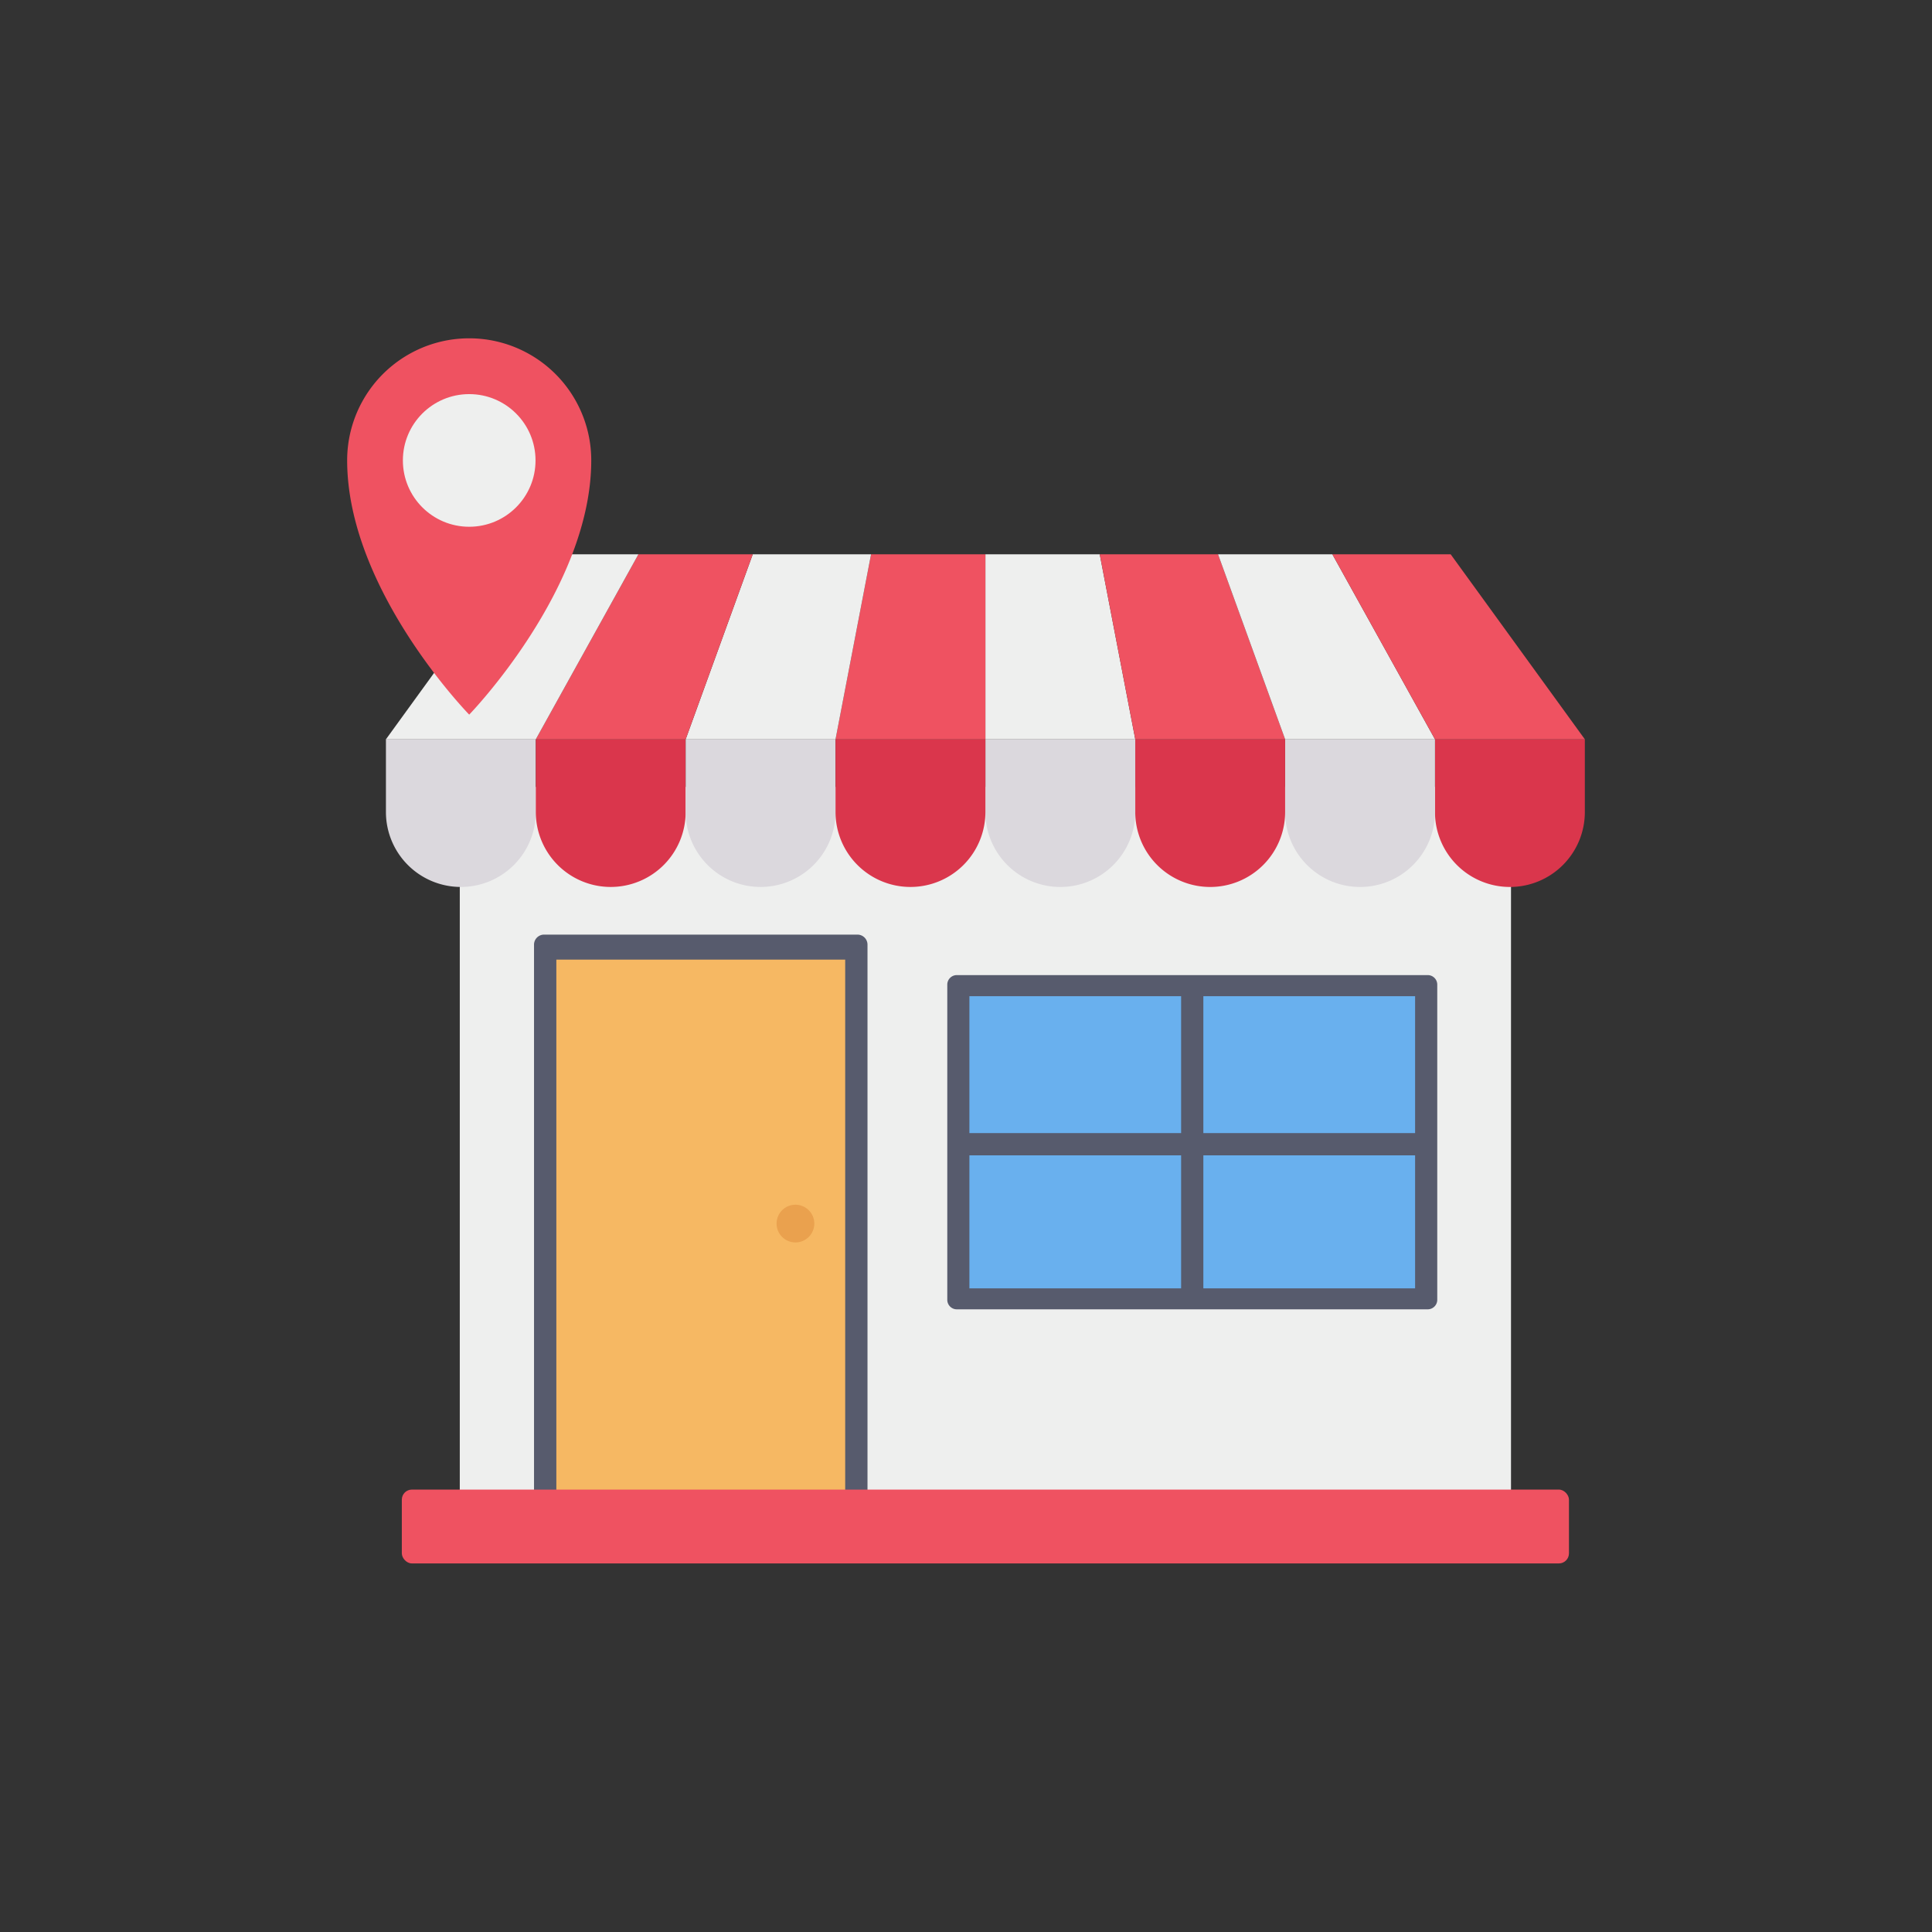 <svg xmlns="http://www.w3.org/2000/svg" id="icon" height="512" viewBox="0 0 128 128" width="512"><rect x="0" y="0" width="128" height="128" fill="#333333" stroke="none"/><path d="m30.462 52.136h69.646v48.079h-69.646z" fill="#eeefee"></path><path d="m36.048 61.92h20.758a.668.668 0 0 1 .668.668v37.627a0 0 0 0 1 0 0h-22.094a0 0 0 0 1 0 0v-37.628a.668.668 0 0 1 .668-.667z" fill="#575b6d"></path><path d="m28.108 72.327h36.638v19.137h-36.638z" fill="#f6b863" transform="matrix(0 1 -1 0 128.323 35.469)"></path><path d="m63.655 64.971h30.667v21.094h-30.667z" fill="#69b0ee"></path><path d="m95.071 48.98h9.929a0 0 0 0 1 0 0v4.82a4.964 4.964 0 0 1 -4.964 4.964 4.964 4.964 0 0 1 -4.965-4.964v-4.82a0 0 0 0 1 0 0z" fill="#da364c"></path><path d="m85.143 48.98h9.929a0 0 0 0 1 0 0v4.82a4.964 4.964 0 0 1 -4.964 4.964 4.964 4.964 0 0 1 -4.965-4.964v-4.82a0 0 0 0 1 0 0z" fill="#dbd8dd"></path><path d="m75.214 48.98h9.929a0 0 0 0 1 0 0v4.82a4.964 4.964 0 0 1 -4.964 4.964 4.964 4.964 0 0 1 -4.965-4.964v-4.82a0 0 0 0 1 0 0z" fill="#da364c"></path><path d="m65.285 48.98h9.929a0 0 0 0 1 0 0v4.82a4.964 4.964 0 0 1 -4.964 4.964 4.964 4.964 0 0 1 -4.965-4.964v-4.82a0 0 0 0 1 0 0z" fill="#dbd8dd"></path><path d="m65.285 48.98v-12.257h7.575l2.354 12.257z" fill="#eeefee"></path><path d="m75.214 48.98-2.354-12.257h7.838l4.445 12.257z" fill="#ef5261"></path><path d="m85.143 48.98-4.445-12.257h7.574l6.799 12.257z" fill="#eeefee"></path><path d="m96.11 36.723 8.89 12.257h-9.929l-6.799-12.257z" fill="#ef5261"></path><path d="m30.534 48.98a4.964 4.964 0 0 1 4.966 4.964v4.82a0 0 0 0 1 0 0h-9.93a0 0 0 0 1 0 0v-4.82a4.964 4.964 0 0 1 4.964-4.964z" fill="#dbd8dd" transform="matrix(-1 0 0 -1 61.069 107.743)"></path><path d="m40.463 48.98a4.964 4.964 0 0 1 4.964 4.964v4.82a0 0 0 0 1 0 0h-9.927a0 0 0 0 1 0 0v-4.82a4.964 4.964 0 0 1 4.963-4.964z" fill="#da364c" transform="matrix(-1 0 0 -1 80.926 107.743)"></path><path d="m50.392 48.98a4.964 4.964 0 0 1 4.964 4.964v4.82a0 0 0 0 1 0 0h-9.928a0 0 0 0 1 0 0v-4.82a4.964 4.964 0 0 1 4.964-4.964z" fill="#dbd8dd" transform="matrix(-1 0 0 -1 100.784 107.743)"></path><path d="m60.321 48.98a4.964 4.964 0 0 1 4.964 4.964v4.82a0 0 0 0 1 0 0h-9.929a0 0 0 0 1 0 0v-4.82a4.964 4.964 0 0 1 4.965-4.964z" fill="#da364c" transform="matrix(-1 0 0 -1 120.641 107.743)"></path><path d="m65.285 48.98v-12.257h-7.575l-2.354 12.257z" fill="#ef5261"></path><path d="m55.356 48.98 2.354-12.257h-7.838l-4.444 12.257z" fill="#eeefee"></path><path d="m45.428 48.98 4.444-12.257h-7.574l-6.799 12.257z" fill="#ef5261"></path><path d="m34.46 36.723-8.89 12.257h9.929l6.799-12.257z" fill="#eeefee"></path><rect fill="#ef5261" height="4.892" rx=".668" width="77.326" x="26.622" y="98.689"></rect><g fill="#575b6d"><path d="m62.76 65.234v20.881a.631.631 0 0 0 .631.631h31.2a.631.631 0 0 0 .631-.631v-20.881a.631.631 0 0 0 -.631-.631h-31.2a.631.631 0 0 0 -.631.631zm30.994 20.124h-29.529v-19.358h29.529z"></path><path d="m78.252 65.549h1.473v20.515h-1.473z"></path><path d="m78.252 60.473h1.473v30.667h-1.473z" transform="matrix(0 1 -1 0 154.795 -3.181)"></path></g><circle cx="52.7" cy="81.065" fill="#eaa14e" r="1.25"></circle><path d="m39.172 30.5c0 8.519-8.086 16.846-8.086 16.846s-8.086-8.274-8.086-16.846a8.086 8.086 0 1 1 16.172 0z" fill="#ef5261"></path><circle cx="31.086" cy="30.505" fill="#eeefee" r="4.394"></circle></svg>